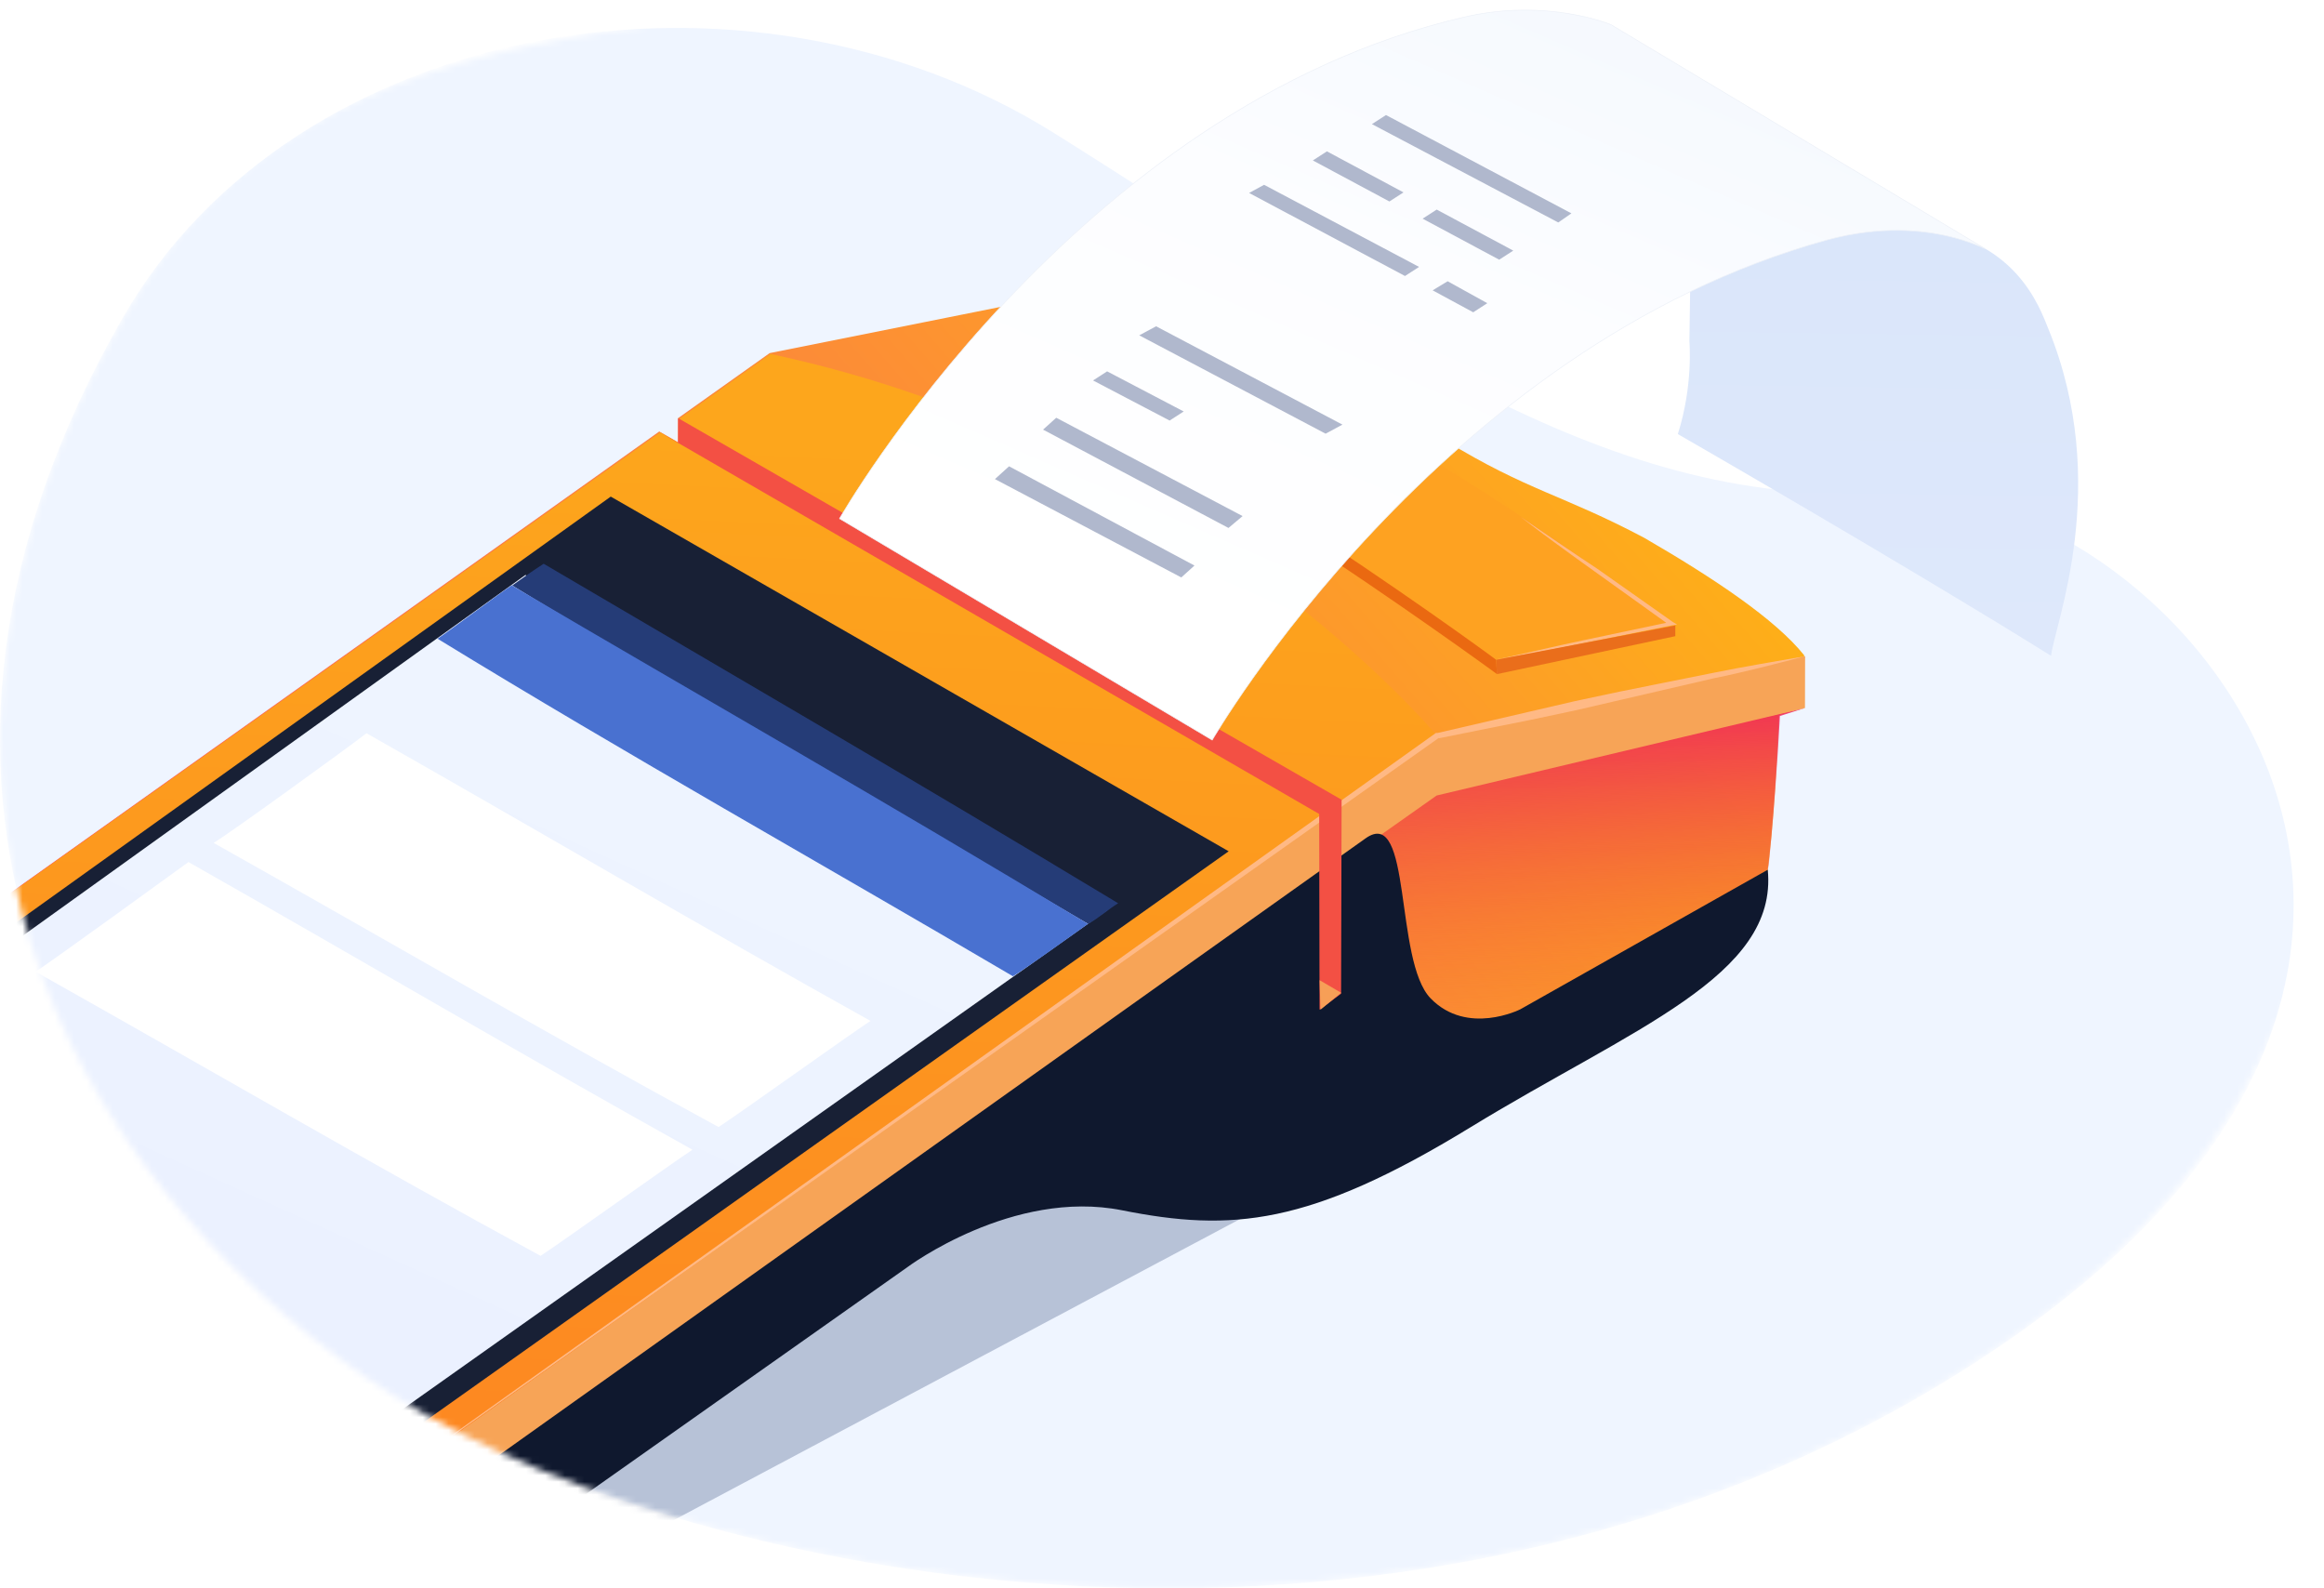 <svg width="360" height="246" viewBox="0 0 360 246" fill="none" xmlns="http://www.w3.org/2000/svg">
<mask id="mask0" mask-type="alpha" maskUnits="userSpaceOnUse" x="0" y="0" width="360" height="246">
<path d="M19.089 49.098C45.644 3.003 95.163 3.36074e-06 207.596 4.00557e-08C282.355 -2.45825e-05 292.362 -9.96204e-06 325.326 37.072C344.752 49.098 399.793 146.632 310.703 207.87C221.614 269.108 103.44 245.653 56.662 213.312C9.891 180.989 -22.355 121.08 19.089 49.098Z" fill="white"/>
</mask>
<g mask="url(#mask0)">
<path d="M19.089 49.098C45.644 3.003 115.544 -9.286 163.281 20.609C211.017 50.504 247.955 79.011 291.515 76.214C335.075 73.416 399.793 146.632 310.703 207.87C221.614 269.108 103.44 245.653 56.662 213.312C9.891 180.989 -22.355 121.08 19.089 49.098Z" fill="#EFF5FF"/>
<g opacity="0.4" filter="url(#filter0_f)">
<path d="M268.112 148.4L27.573 276.257L-65.653 223.026L185.025 98.801L268.112 148.4Z" fill="#64759C"/>
</g>
<path d="M272.291 143.139C272.291 143.139 273.551 138.99 274.409 129.441C275.267 119.893 275.57 110.758 275.57 110.758L279.458 109.523C279.458 109.523 279.05 106.338 279.479 101.494C275.055 95.946 265.499 89.553 254.694 83.295C242.087 76.617 236.678 76.048 223.935 68.263C215.901 63.258 201.085 52.698 195.128 49.221C187.233 44.494 176.553 43.219 176.553 43.219L119.223 54.691L105.044 64.758L105.034 68.495L102.125 66.826L-72.05 190.654L-72.103 210.171C-72.111 213.078 -70.592 215.712 -68.098 217.241L24.852 270.506C28.315 272.454 32.759 270.943 36.095 268.599L157.861 183.247L195.733 184.596L272.291 143.139Z" fill="url(#paint0_linear)"/>
<path d="M274.415 129.438C274.272 131.098 274.129 132.62 273.986 134.004L273.846 134.696L230.212 160.324L221.057 159.884L212.816 128.856L222.129 122.514L279.602 109.658L275.714 110.893C275.714 110.893 275.273 119.889 274.415 129.438Z" fill="url(#paint1_linear)"/>
<path d="M279.622 101.634L279.6 109.662L222.542 123.211L36.554 254.482L30.994 258.343L31.433 249.901L222.705 114.076L279.622 101.634Z" fill="#F7A457"/>
<path d="M-71.936 198.136L30.985 258.349C30.985 258.349 204.326 134.933 211.555 129.831C218.783 124.729 215.943 148.806 221.616 154.635C227.288 160.464 235.485 156.334 235.485 156.334L273.835 134.706C275.456 151.182 252.819 159.287 227.805 174.584C202.79 189.881 190.718 190.817 173.8 187.449C156.883 184.082 140.618 196.218 140.618 196.218L34.14 271.368C32.055 272.885 29.419 273.017 27.202 271.765L-69.074 217.106C-71.013 215.994 -72.117 213.915 -72.111 211.7L-71.936 198.136Z" fill="#0F182E"/>
<path d="M31.431 249.901L-72.464 190.793L-71.929 198.13L25.728 255.284L30.992 258.343L31.431 249.901Z" fill="#F45B3E"/>
<path d="M222.696 114.07C222.696 114.07 185.22 68.844 119.357 54.825L105.178 64.891L105.168 68.628L102.259 66.959L-72.332 190.787L31.562 249.895L222.696 114.07Z" fill="url(#paint2_linear)"/>
<path d="M231.477 102.196C231.477 102.196 173.321 59.683 150.166 54.222L176.68 48.757C176.68 48.757 212.027 60.618 258.824 96.595L231.477 102.196Z" fill="#FEA221"/>
<path d="M231.888 104.402L231.755 102.187C229.401 100.381 173.599 59.812 150.583 54.352L149.886 55.596C172.486 61.055 231.334 103.985 231.888 104.402Z" fill="#EA6911"/>
<path d="M279.622 101.634C274.903 102.452 270.045 103.269 265.325 104.225C260.605 105.181 255.747 106.137 251.027 107.093L243.947 108.597L236.867 110.239C232.147 111.333 227.427 112.428 222.707 113.522L222.568 113.522L222.429 113.522L35.325 247.004L222.983 114.215L222.843 114.353C227.563 113.397 232.422 112.441 237.141 111.485L244.221 109.982L251.301 108.34C256.021 107.245 260.741 106.151 265.462 105.056C270.181 104.1 274.902 102.867 279.622 101.634Z" fill="#FFB985"/>
<path d="M204.406 156.384L207.742 153.902L207.823 123.865L105.039 64.76L105.028 68.636L101.981 66.828L204.349 126.071L204.406 156.384Z" fill="#F35044"/>
<path d="M235.552 80.053C239.29 82.969 243.167 85.748 247.044 88.527L258.676 96.864L258.816 96.31L245.212 99.18C240.631 100.137 236.188 101.232 231.607 102.189C236.188 101.371 240.769 100.553 245.35 99.596L258.953 96.864L259.786 96.728L259.094 96.311L247.462 88.113C243.445 85.472 239.43 82.693 235.552 80.053Z" fill="#FFB985"/>
<path d="M207.745 153.763L204.547 156.384L204.42 151.816L207.745 153.763Z" fill="#F79F57"/>
<path d="M259.517 96.871L259.512 98.532L231.887 104.41L231.754 102.195L259.517 96.871Z" fill="#EA6E1B"/>
<path d="M27.074 271.629L-69.202 216.971C-70.588 216.136 -71.555 214.888 -71.968 213.503L-71.926 198.138L30.994 258.351L30.956 272.47C29.707 272.605 28.32 272.324 27.074 271.629Z" fill="#1B243A"/>
<path d="M190.328 131.848L94.608 76.914L-62.889 189.714L31.444 244.506L190.328 131.848Z" fill="#182035"/>
<path d="M171.571 140.925L81.392 89.052L-56.783 188.201L32.149 239.656L171.571 140.925Z" fill="url(#paint3_linear)"/>
<path d="M79.343 90.682C108.997 108.841 138.624 125.489 168.561 143.102C170.229 142.163 171.68 140.839 173.21 139.898C140.546 120.185 114.154 104.927 84.216 87.315C82.546 88.391 81.014 89.469 79.343 90.682Z" fill="#253C77"/>
<path d="M67.778 98.926C97.433 117.085 126.973 133.592 156.911 151.204C158.578 150.266 167.007 144.177 168.539 143.099C135.874 123.385 109.198 108.274 79.26 90.661C77.59 91.737 69.588 97.715 67.778 98.926Z" fill="#4971D0"/>
<path d="M33.092 130.549C59.212 145.219 85.05 160.298 111.313 174.558C114.235 172.674 131.926 160.004 134.848 158.12C108.726 143.588 82.89 128.372 56.773 113.564C53.984 115.724 36.152 128.668 33.092 130.549Z" fill="white"/>
<path d="M-42.388 184.849C-16.268 199.519 9.57 214.598 35.833 228.858C38.755 226.975 48.639 220.127 51.561 218.244C25.439 203.711 -0.397 188.495 -26.515 173.688C-29.301 175.71 -39.326 182.831 -42.388 184.849Z" fill="#8CCA11"/>
<path d="M5.514 150.5C31.634 165.17 57.472 180.249 83.735 194.509C86.657 192.625 104.347 179.955 107.27 178.072C81.148 163.539 55.312 148.323 29.195 133.515C26.408 135.537 8.576 148.481 5.514 150.5Z" fill="white"/>
<path d="M263.461 40.379C266.661 38.123 281.827 34.742 296.072 35.376C312.185 36.181 316.048 47.89 317.3 50.929C327.174 75.095 318.222 96.836 317.722 101.577C295.319 87.59 259.906 67.232 259.906 67.232C262.319 59.642 261.697 52.871 261.697 52.871L261.865 41.22C262.443 41.084 263.023 40.805 263.461 40.379Z" fill="url(#paint4_linear)"/>
<path d="M130.048 80.322L130.046 80.325L187.777 114.62L187.777 114.62C187.787 114.603 187.8 114.581 187.815 114.555C187.827 114.535 187.84 114.513 187.854 114.488C187.923 114.373 188.025 114.2 188.161 113.975C188.433 113.524 188.84 112.861 189.38 112.012C190.459 110.313 192.067 107.867 194.185 104.881C198.42 98.908 204.694 90.772 212.848 82.118C229.154 64.812 252.982 45.433 283.062 37.153L283.062 37.153C291.166 34.964 297.753 35.561 302.316 36.707C304.564 37.272 306.32 37.969 307.524 38.532L249.555 3.822L249.551 3.821L249.53 3.812C249.511 3.804 249.482 3.793 249.445 3.778C249.37 3.748 249.258 3.705 249.111 3.651C248.816 3.543 248.381 3.392 247.819 3.221C246.694 2.877 245.06 2.449 243.025 2.115C238.954 1.446 233.278 1.15 226.857 2.639L226.857 2.639C196.606 9.615 172.397 29.045 155.75 46.735C147.426 55.58 140.994 63.989 136.642 70.186C134.467 73.285 132.811 75.83 131.7 77.601C131.144 78.487 130.724 79.179 130.443 79.649C130.303 79.884 130.197 80.064 130.127 80.185C130.111 80.213 130.096 80.238 130.084 80.259C130.069 80.284 130.057 80.305 130.048 80.322Z" fill="url(#paint5_linear)" stroke="#EDF1F8" stroke-width="0.101"/>
<path d="M228.209 48.368L230.39 46.959L224.247 43.561L221.923 44.967L228.209 48.368Z" fill="#B0B8CD"/>
<path d="M215.228 31.205L217.408 29.797L205.548 23.442L203.368 24.849L215.228 31.205Z" fill="#B0B8CD"/>
<path d="M241.384 34.456L243.42 33.046L214.697 17.817L212.517 19.224L241.384 34.456Z" fill="#B0B8CD"/>
<path d="M217.641 42.747L219.821 41.339L195.814 28.624L193.492 29.885L217.641 42.747Z" fill="#B0B8CD"/>
<path d="M232.232 40.222L234.412 38.815L222.552 32.459L220.372 33.867L232.232 40.222Z" fill="#B0B8CD"/>
<path d="M205.341 67.168L207.953 65.767L179.087 50.536L176.475 51.937L205.341 67.168Z" fill="#B0B8CD"/>
<path d="M181.181 65.137L183.361 63.729L171.5 57.517L169.32 58.925L181.181 65.137Z" fill="#B0B8CD"/>
<path d="M190.298 81.771L192.484 79.932L163.618 64.701L161.576 66.542L190.298 81.771Z" fill="#B0B8CD"/>
<path d="M182.987 89.435L185.03 87.594L156.31 72.221L154.122 74.204L182.987 89.435Z" fill="#B0B8CD"/>
</g>
<defs>
<filter id="filter0_f" x="-74.653" y="89.801" width="351.766" height="195.456" filterUnits="userSpaceOnUse" color-interpolation-filters="sRGB">
<feFlood flood-opacity="0" result="BackgroundImageFix"/>
<feBlend mode="normal" in="SourceGraphic" in2="BackgroundImageFix" result="shape"/>
<feGaussianBlur stdDeviation="4.5" result="effect1_foregroundBlur"/>
</filter>
<linearGradient id="paint0_linear" x1="214.396" y1="19.656" x2="-38.996" y2="239.5" gradientUnits="userSpaceOnUse">
<stop stop-color="#FEB017"/>
<stop offset="1" stop-color="#F82B8D"/>
</linearGradient>
<linearGradient id="paint1_linear" x1="246.235" y1="109.568" x2="248.352" y2="164.707" gradientUnits="userSpaceOnUse">
<stop stop-color="#EF205E" stop-opacity="0.88"/>
<stop offset="1" stop-color="#EF7320" stop-opacity="0"/>
</linearGradient>
<linearGradient id="paint2_linear" x1="100.572" y1="67.058" x2="90.255" y2="276.427" gradientUnits="userSpaceOnUse">
<stop stop-color="#FDA61C"/>
<stop offset="1" stop-color="#FD7E23"/>
</linearGradient>
<linearGradient id="paint3_linear" x1="100.011" y1="77.519" x2="12.78" y2="269.854" gradientUnits="userSpaceOnUse">
<stop stop-color="#EFF5FF"/>
<stop offset="1" stop-color="#E9EFFF"/>
</linearGradient>
<linearGradient id="paint4_linear" x1="291.432" y1="35.275" x2="290.494" y2="101.189" gradientUnits="userSpaceOnUse">
<stop stop-color="#DAE6FA"/>
<stop offset="1" stop-color="#DEE8FB"/>
</linearGradient>
<linearGradient id="paint5_linear" x1="269.116" y1="0.015" x2="218.938" y2="115.154" gradientUnits="userSpaceOnUse">
<stop stop-color="#F4F8FE"/>
<stop offset="0.455" stop-color="#FCFDFF"/>
<stop offset="1" stop-color="white"/>
</linearGradient>
</defs>
</svg>
